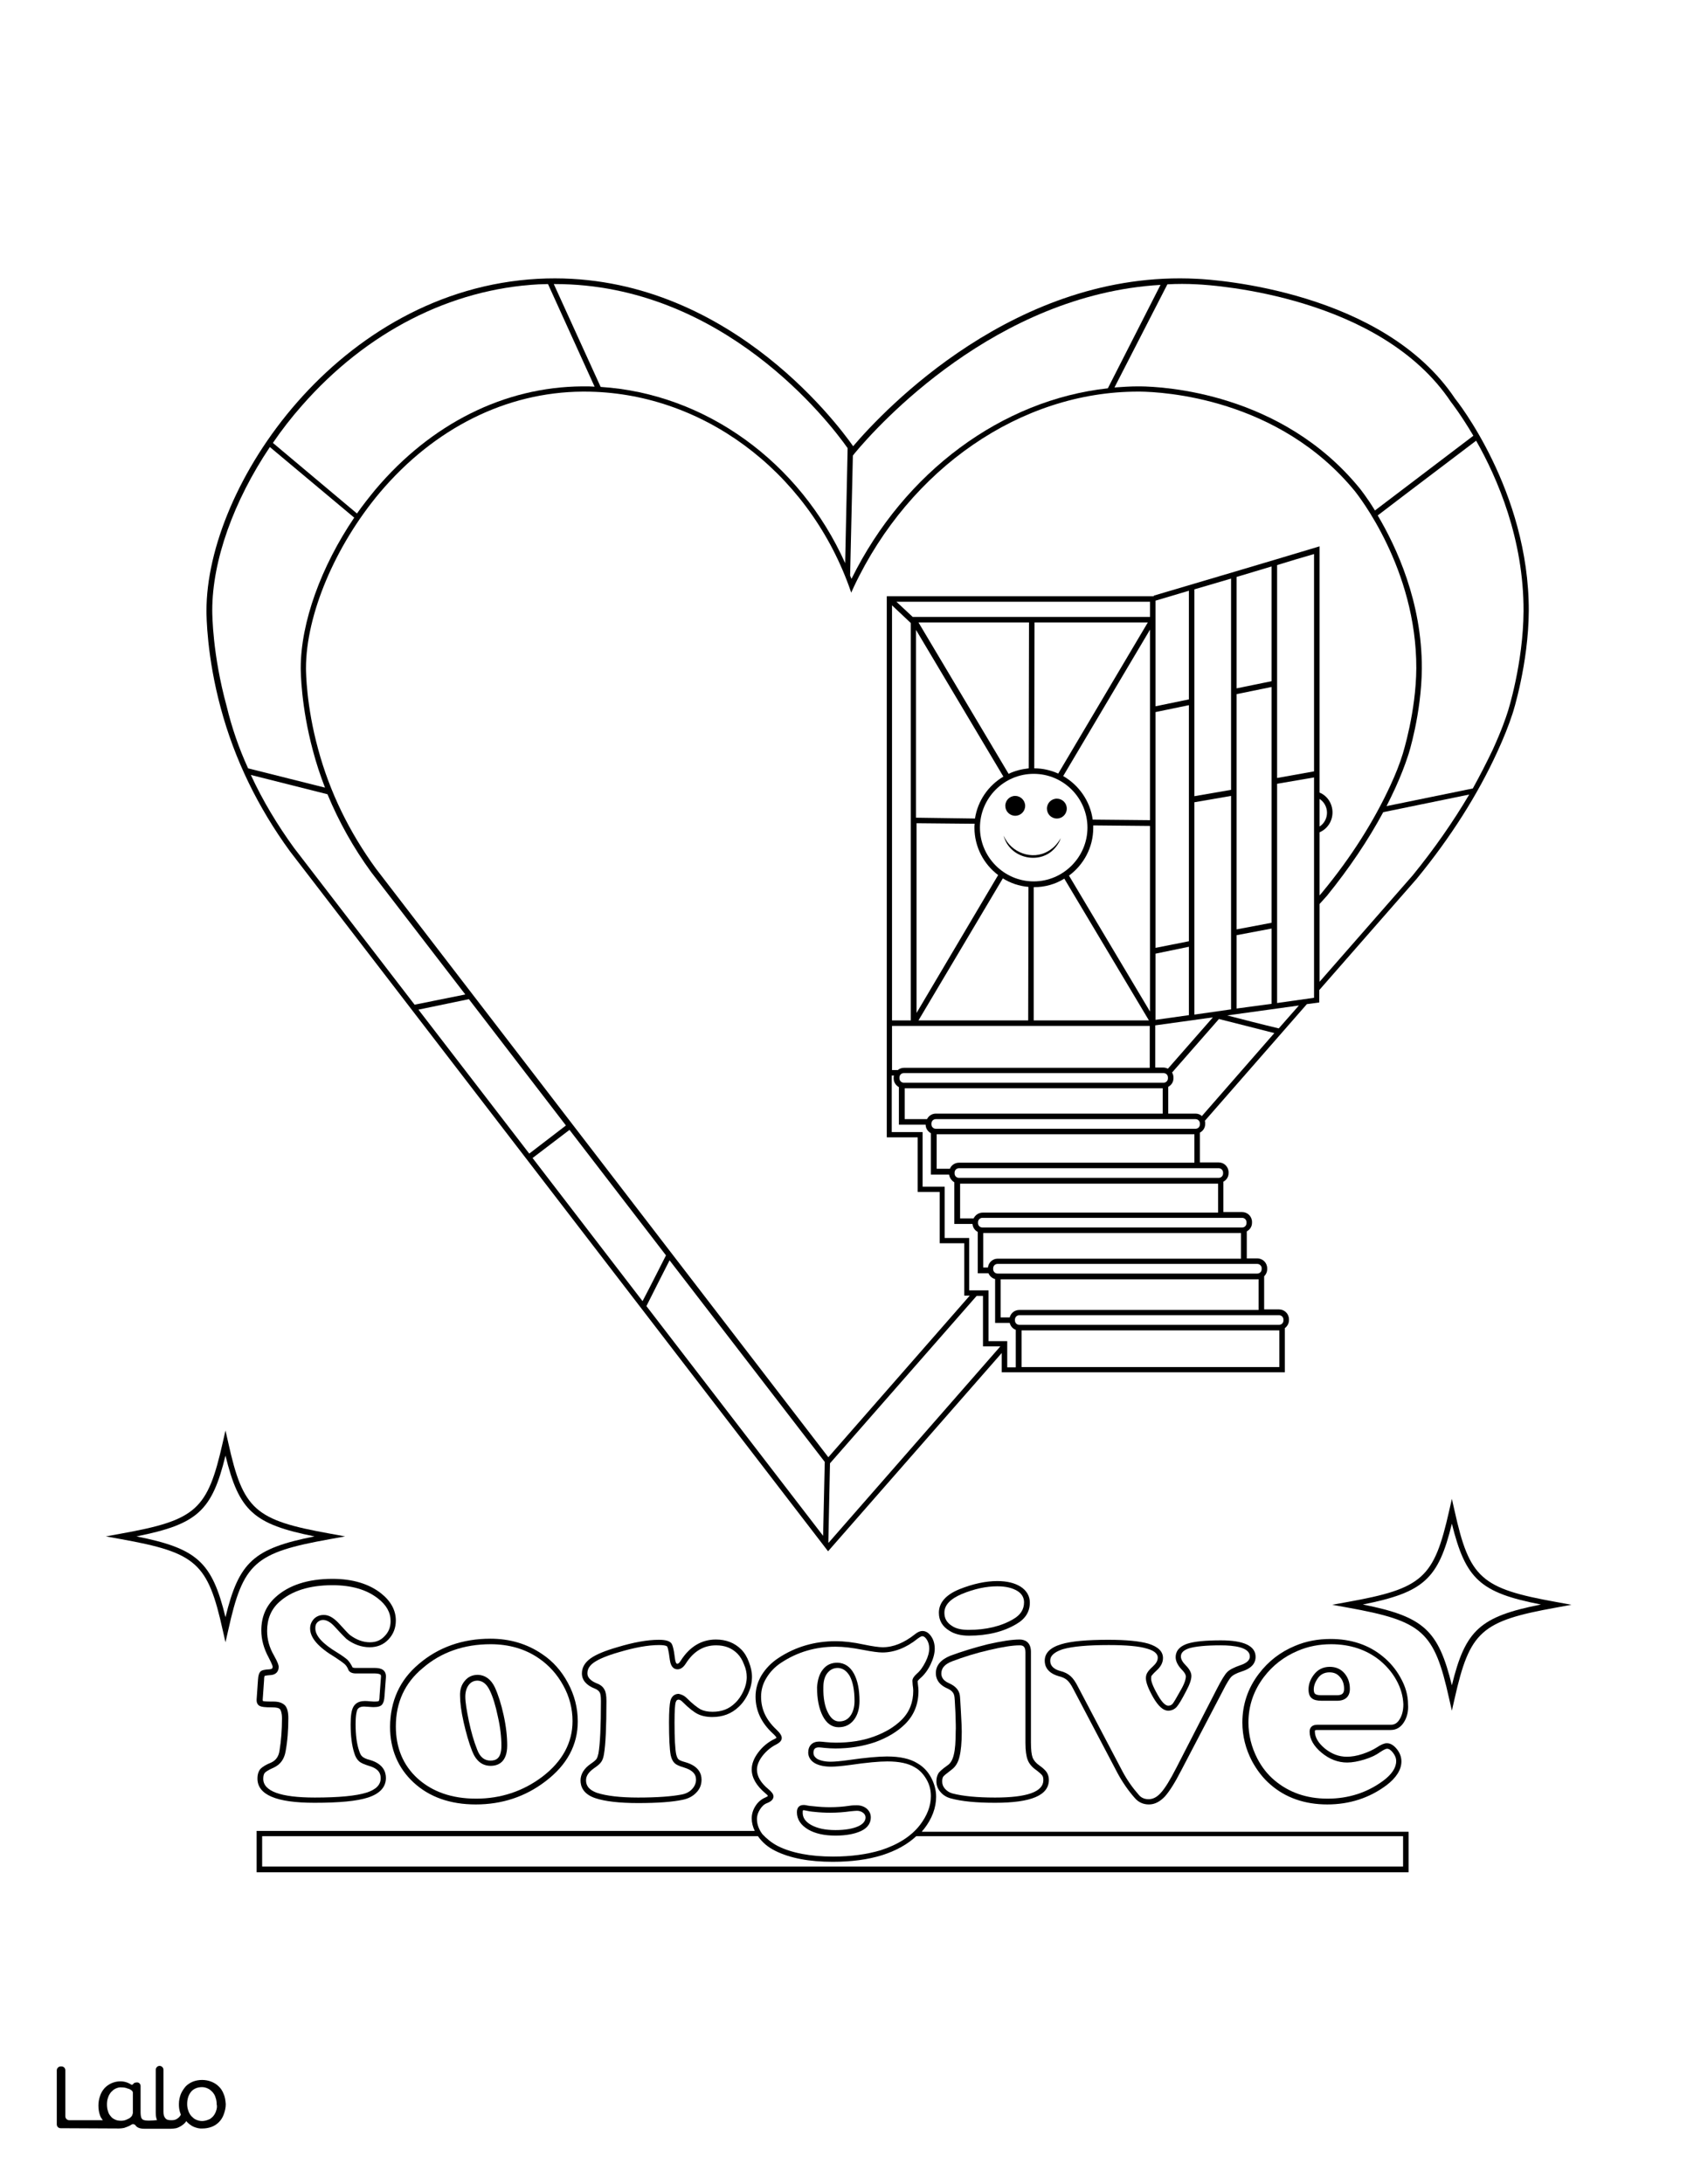 <?xml version="1.0" encoding="utf-8"?>
<!-- Generator: Adobe Illustrator 26.1.0, SVG Export Plug-In . SVG Version: 6.00 Build 0)  -->
<svg version="1.1" id="Layer_1" data-layer="Layer_1" xmlns="http://www.w3.org/2000/svg" xmlns:xlink="http://www.w3.org/1999/xlink" x="0px" y="0px"
	 viewBox="0 0 612 792" style="enable-background:new 0 0 612 792;" xml:space="preserve">
<rect x="0" y="0" width="612" height="792" fill="#808080" stroke="none"/>
<style type="text/css">
	.st0{fill:#FFFFFF;}
	.st1{fill:#010101;}
</style>
<g id="Black">
	<rect x="10.3" y="14.1" width="586.4" height="742.5"/>
</g>
<g id="Color">
	<path class="st0" d="M129.5,186.2c2.1-3,4.4-5.9,6.7-8.7c20.2-23.9,46.8-37.2,75-37.4c0.2,0,0.5,0,0.7,0c1.3,0,2.5,0,3.8,0.1
		c-5.6-12.4-11.3-24.8-16.9-37.2c-1.1,0-2.3,0.1-3.4,0.1c-32,1.7-62.5,17.3-85.9,44c-3.8,4.3-7.3,8.8-10.5,13.5L129.5,186.2z"/>
	<path class="st0" d="M217.9,140.3c37.9,2.4,72.2,27.1,88.7,63.9l0.9-41.7c-6.9-9.8-45.3-59.5-106.2-59.5c-0.1,0-0.2,0-0.4,0
		C206.6,115.4,212.2,127.9,217.9,140.3z"/>
	<path class="st0" d="M404.3,140.5c2.8-0.2,5.6-0.4,8.5-0.4c0.3,0,0.6,0,0.9,0c8.3,0.1,51.1,2.2,79.5,36.9c0.3,0.4,2.6,3.2,5.6,8.1
		c12.1-9.2,24-18.2,35.7-27.1c-4.5-7.6-8-12.1-8.1-12.2c-25.5-38.3-85.5-42.4-92.2-42.7c-3.6-0.2-7.2-0.2-10.7,0L404.3,140.5z"/>
	<path class="st0" d="M308.4,208.7c0.2,0.4,0.3,0.8,0.5,1.2c19.2-38.9,54.7-64.9,93-69.1l19.1-37.5c-59.8,3.5-102.5,50.9-110.9,61
		l-0.7,0.9L308.4,208.7z"/>
	<path class="st0" d="M90,278.6l27.9,7c-1.7-4.4-3.2-8.9-4.4-13.5c-4.3-16-4.4-28.5-4.4-29.9c0-16.5,7.4-36.8,19.4-54.5l-30.6-25.6
		c-13.1,19.5-20.9,41.1-20.9,59.2c0,1.6,0.1,16.1,5.2,34.7C84.1,263.9,86.7,271.4,90,278.6z"/>
	<path class="st0" d="M241.6,455.2l-35-45.5l-13.4,10.2l39.9,51.9C236,466.3,238.8,460.7,241.6,455.2z"/>
	<path class="st0" d="M170.1,624.1c0.8,3.8,1.8,7.3,3,10.3c1,2.7,2.6,4,4.8,4c1.9,0,4-0.6,4-5.4c0-3.1-0.4-6.7-1.3-10.6
		c-0.8-3.9-1.8-7.2-3-9.6c-1.1-2.2-2.5-3.3-4.3-3.4c-1.4,0-2.4,0.5-3.2,1.5c-0.8,1-1.3,2.5-1.3,4.3
		C168.8,617.2,169.3,620.2,170.1,624.1z"/>
	<path class="st0" d="M442.2,369.5l-17,19.4c0.3,0.5,0.5,1.1,0.5,1.8v0.3c0,1.4-0.8,2.5-1.9,3.1v9.7h9.9c0.9,0,1.7,0.3,2.3,0.9
		l26.3-30.1C455.7,372.9,448.9,371.2,442.2,369.5z"/>
	<path class="st0" d="M499.8,186.9c6.7,11.3,16.1,31.3,16,55.5c-0.1,16.3-4.9,31.5-5,31.6c-1.2,3.7-2.7,7.5-4.6,11.7
		c-1,2.2-2.1,4.4-3.2,6.6l31.3-6.4c2.6-4.7,5-9.4,7.2-14c3.3-7.2,4.9-12,5.4-13.6c0.1-0.2,5.7-17.8,5.8-36.7
		c0.1-26.1-9.5-48.3-17.2-61.8C523.8,168.7,511.8,177.7,499.8,186.9z"/>
	<path class="st0" d="M168.8,360.6l-34.1-44.3c-6.5-8.9-11.8-18.4-15.9-28.3L91,281c4.3,9.3,9.6,18.1,15.7,26.5l43.7,56.8
		L168.8,360.6z"/>
	<polygon class="st0" points="192,418.3 205.3,408.1 170.1,362.3 151.8,366.1 	"/>
	<path class="st0" d="M299.2,530.1L242.9,457c-2.8,5.5-5.6,11-8.4,16.6l64.1,83.3L299.2,530.1z"/>
	<path class="st0" d="M463.9,372.9l7.3-8.3l-26,3.6C451.4,369.8,457.6,371.4,463.9,372.9z"/>
	<polygon class="st0" points="356.6,488.2 356.6,469.9 354.3,469.9 301.1,530.6 300.5,559.3 300.6,559.4 362.9,488.2 	"/>
	<path class="st0" d="M501.8,294.5c-5.5,10.2-12.3,20.3-20.4,30.3l-2.7,3V356l33.8-38.6c7.9-9.7,14.7-19.5,20.5-29.3L501.8,294.5z"
		/>
	<path class="st0" d="M300.4,621.1c1.1,2.1,2.4,3.1,4,3.1c1.7,0,3-0.6,4-1.9c1-1.3,1.6-3.2,1.6-5.5c0-3.9-0.6-6.9-1.7-9
		c-1.1-1.9-2.5-2.9-4.3-3c-1.6,0-2.8,0.6-3.8,1.8c-1,1.2-1.5,3-1.5,5.1C298.6,615.7,299.2,618.8,300.4,621.1z"/>
	<path class="st0" d="M294.2,661.7c2.3,1.3,5.3,1.9,8.9,1.9c3.5,0,6.3-0.5,8.3-1.4c1.7-0.8,2.6-1.9,2.6-3.2c0-0.6-0.3-1.2-0.8-1.6
		c-0.6-0.5-1.4-0.8-2.3-0.8c-0.6,0-1.4,0.1-2.5,0.2c-2.1,0.3-4.6,0.5-7.2,0.5c-2,0-3.9-0.1-5.7-0.3c-1.3-0.1-2.5-0.3-3.3-0.5
		c-0.4-0.1-0.6-0.1-0.6-0.1c-0.3,0-0.4,0-0.4,0.6C291.1,659,292.1,660.5,294.2,661.7z"/>
	<path class="st0" d="M482.3,606.4c-1.8,0-3.2,0.7-4.2,2.1c-1,1.4-1.5,2.8-1.5,4.1c0,0.6,0.1,1.3,0.5,1.6c0.2,0.2,0.8,0.5,2.2,0.5
		h5.7c1.9,0,2.6-0.7,2.6-2.3c0-1.8-0.5-3.2-1.5-4.3C485.2,607,484,606.4,482.3,606.4z"/>
	<path class="st0" d="M0,0v792h612V0H0z M195.2,101.1c66.5-3.5,108.1,51.9,114.3,60.7c11-12.9,59-64.1,124.7-60.7
		c6.9,0.3,67.7,4.5,93.7,43.5c0.2,0.2,26.8,33.3,26.7,76.9c-0.1,19.2-5.8,37.1-5.9,37.3c-1.4,4.3-3.2,8.8-5.5,13.8
		c-7.1,15.5-16.9,31-29.3,46.1l-35.3,40.3v4.5l-4.5,0.6l-37,42.3c0.1,0.3,0.1,0.6,0.1,0.9v0.3c0,1.4-0.8,2.5-1.9,3.1v10.8h6.8
		c2,0,3.6,1.6,3.6,3.6v0.3c0,1.4-0.8,2.5-1.9,3.1v11h6.8c2,0,3.6,1.6,3.6,3.6v0.3c0,1.4-0.8,2.5-1.9,3.1v9.8h3.8
		c2,0,3.6,1.6,3.6,3.6v0.3c0,1-0.4,1.9-1.1,2.6v12h5.4c2,0,3.6,1.6,3.6,3.6v0.3c0,1.2-0.6,2.2-1.5,2.9v16H461h-92.5h-5.1v-7
		l-63,71.9L105.2,308.7c-11.6-15.9-20.1-33.3-25.1-51.9c-5.1-18.8-5.2-33.6-5.2-35.2C74.8,176.1,122.9,105,195.2,101.1z
		 M346.6,620.9c-0.2-4.2-0.3-5.5-0.4-5.9c-0.2-1.2-1-2.1-2.6-2.8c-3.4-1.5-4.1-3.8-4.1-5.5c0-2.8,1.8-4.9,5.2-6.3
		c4.3-1.6,8.9-3,13.7-4.2c4.9-1.1,8.7-1.7,11.5-1.7c1.5,0,4.1,0.6,4.1,4.5v32.9c0,2.5,0.2,4.3,0.6,5.4c0.4,1,1.2,2,2.5,2.9
		c1.3,0.9,2.1,1.7,2.6,2.4c0.5,0.8,0.8,1.7,0.8,2.8c0,5.6-6.4,8.3-19.5,8.3c-6.7,0-12.1-0.5-16.1-1.6c-1.5-0.4-2.8-1.2-3.7-2.3
		c-1-1.1-1.5-2.4-1.5-3.9c0-1.2,0.3-2.2,0.8-3c0.3-0.4,1-1.2,3.4-2.9c1-0.7,1.7-2,2.1-3.7c0.5-1.9,0.7-4.8,0.7-8.5
		C346.8,626.7,346.7,624.3,346.6,620.9z M340.6,584.8c0-3.7,2.6-6.6,7.6-8.6c4.8-1.9,9.4-2.9,13.6-2.9c3.5,0,6.3,0.7,8.4,2
		c2.2,1.4,3.4,3.4,3.4,5.8c0,3.3-1.6,5.9-4.9,7.8c-4.7,2.8-10.5,4.2-17.2,4.2c-2.9,0-5.3-0.6-7.1-1.8
		C341.9,589.8,340.6,587.6,340.6,584.8z M379,602.2c0-2.8,2-4.8,6-6c3.6-1.1,9.4-1.6,17.1-1.6c6.5,0,11.4,0.5,14.5,1.4
		c3.5,1.1,5.3,2.8,5.3,5.2c0,1.7-0.8,3.2-2.5,4.7c-1.1,1-1.4,1.5-1.6,1.7c-0.2,0.2-0.2,0.6-0.2,1.1c0,0.8,0.4,2.4,2.4,5.9
		c1.9,3.4,3.2,3.9,3.8,3.9c0.7,0,1.1-0.2,1.6-0.7c0.4-0.5,1.2-1.8,3.2-5.4c1.4-2.5,1.6-3.9,1.6-4.5c0-0.4-0.2-1.2-1.5-2.5
		c-1.5-1.6-2.2-3.1-2.2-4.5c0-1.6,0.7-3.7,4.3-4.9c2.5-0.8,6.5-1.2,12.1-1.2c8.3,0,12.6,2,12.6,6c0,1.7-0.8,3.9-4.8,5.2
		c-2.5,0.8-3.5,1.5-4,2c-0.5,0.5-1.5,1.9-3.4,5.7l0,0L428.5,642c-2.3,4.5-4.3,7.6-5.9,9.4c-1.8,1.9-3.7,2.9-5.8,2.9
		c-2.1,0-3.8-0.8-5.1-2.3c-2.3-2.6-4.4-5.6-6.2-8.9l-16.1-30.6c-0.8-1.6-1.6-2.7-2.3-3.3c-0.7-0.6-1.7-1.1-3-1.4
		C379.9,606.6,379,604.1,379,602.2z M245.3,636.1c0.3,1.2,0.6,1.6,0.8,1.8c0.2,0.2,0.7,0.6,2.6,1.1c4.8,1.4,5.8,4.2,5.8,6.3
		c0,1.8-0.6,3.4-1.9,4.7c-1.2,1.3-2.9,2.2-4.9,2.6c-3.7,0.8-9.1,1.2-16.2,1.2c-6.8,0-12-0.6-15.6-1.8c-4.4-1.5-5.3-4.3-5.3-6.4
		c0-2.3,1.3-4.4,3.8-6.1c1.2-0.8,1.8-1.4,2-1.7c0.3-0.5,0.5-1.1,0.7-2c0.6-3.4,0.9-9.8,0.9-19c0-1.9-0.2-2.8-0.5-3.2
		c-0.3-0.5-0.9-1-1.7-1.3c-3.1-1.2-4.7-3.1-4.7-5.5c0-2.2,1.1-4,3.2-5.5c2-1.4,5.1-2.7,9.6-4c5.9-1.8,11-2.7,15.1-2.7h0
		c2.4,0,3.8,0.4,4.5,1.2c0.4,0.5,0.9,1.7,1.4,5.9c0.1,0.6,0.3,1.6,0.8,1.6c0.4,0,0.8-0.4,1.3-1.2c3.2-5,7.5-7.6,12.7-7.6
		c3.7,0,6.8,1.2,9.2,3.6c1.2,1.2,2.1,2.7,2.8,4.6c0.7,1.8,1.1,3.6,1.1,5.3c0,1.9-0.4,3.9-1.3,5.9c-0.9,2-2.1,3.7-3.5,5
		c-2.6,2.5-5.8,3.7-9.6,3.7c-2.1,0-3.9-0.4-5.3-1.1c-1.4-0.7-3.2-2.1-5.4-4.3c-0.6-0.6-1.1-0.9-1.5-0.9c-0.4,0-0.8,0.1-1.1,1
		c-0.2,0.8-0.4,2.6-0.4,7.3C244.7,630.3,244.9,634.1,245.3,636.1z M122.3,599.2c1.8,1.1,3,2,3.7,2.6c0.7,0.7,1.3,1.6,1.9,2.8
		c0,0,0.3,0.2,0.9,0.2h7c1.4,0,2.4,0.2,3.1,0.7c0.6,0.4,1.2,1.2,1.1,2.7l-0.5,6.7c-0.1,1.7-0.4,2.6-0.9,3.2c-0.5,0.6-1.5,0.9-3,0.9
		c-0.3,0-0.9,0-1.9-0.1c-0.6,0-1.2-0.1-1.6-0.1c-1.8,0-2.2,0.8-2.4,1c-0.3,0.6-0.7,2-0.7,5.4c0,3.8,0.4,7.1,1.3,9.7
		c0.3,1,0.7,1.7,1.2,2.1c0.4,0.3,1.1,0.8,2.8,1.2c4.7,1.4,5.7,4.3,5.7,6.5c0,3.3-2.2,5.7-6.5,7.1c-4,1.3-10.4,1.9-19.4,1.9
		c-13.9,0-20.7-2.9-20.7-8.8c0-1.5,0.4-2.7,1.1-3.5c0.7-0.7,1.9-1.5,3.9-2.3c1.7-0.8,2.7-2.2,3-4.3c0.6-3.6,0.9-7.6,0.9-11.7
		c0-2-0.4-2.9-0.7-3.3c-0.4-0.5-1.4-0.7-2.8-0.7c0,0,0,0,0,0c-2.9,0-3.8-0.2-4.3-0.4c-0.6-0.2-1.5-0.8-1.4-2.5l0.5-7.2
		c0.1-1.5,0.4-2.4,0.9-2.9c0.5-0.5,1.5-0.7,3.3-0.8c1-0.1,1.1-0.4,1.1-1c0-0.1-0.1-0.7-1.4-3.2c-1.8-3.3-2.7-6.6-2.7-9.9
		c0-4.9,1.7-8.9,5.1-12c4.8-4.4,11.8-6.7,20.7-6.7c7.3,0,13.3,1.8,17.7,5.3c3.5,2.8,5.3,6.1,5.3,9.8c0,2.7-0.9,5-2.7,6.9
		c-1.8,1.9-4.1,2.8-6.8,2.8c-2.9,0-5.8-1-8.4-3c-0.4-0.4-1.3-1.2-4.4-4.6c-1.4-1.5-2.8-2.3-4.1-2.3c-0.8,0-1.4,0.3-2,0.8
		c-0.6,0.6-0.8,1.2-0.8,2.1C114.3,593.1,117,596,122.3,599.2z M151.9,603.4c7.1-6.1,15.9-9.2,26-9.2c7.1,0,13.4,1.9,18.8,5.6
		c3.9,2.6,7,6.1,9.3,10.4c2.4,4.4,3.6,9.1,3.6,14c0,8.5-3.9,15.8-11.7,21.7c-7.3,5.6-15.8,8.4-25.3,8.4c-9.3,0-16.9-2.7-22.6-8
		c-5.6-5.2-8.5-12-8.5-20.2C141.6,616.8,145,609.2,151.9,603.4z M82.8,591.1l-1,4.4l-1-4.4c-5.4-24.4-9.6-28.1-36.9-33l-5.5-1l5.5-1
		c27.3-4.9,31.4-8.6,36.9-33l1-4.4l1,4.4c5.4,24.4,9.6,28.1,36.9,33l5.5,1l-5.5,1C92.3,563,88.2,566.7,82.8,591.1z M511,678.9H93.1
		v-15h180.7c-0.7-1.5-1.1-3-1.1-4.5c0-1.7,0.5-3.2,1.4-4.6c0.9-1.4,2.1-2.4,3.5-3c0.7-0.3,0.9-0.5,1-0.6c-0.1-0.2-0.4-0.5-1-1
		c-3.2-2.7-4.9-5.6-4.9-8.6c0-2,0.8-4.1,2.4-6.2c1.5-2,3.5-3.7,5.8-4.8c0.5-0.2,0.7-0.4,0.8-0.5c-0.1-0.2-0.3-0.6-1.4-1.6
		c-4.1-3.8-6.2-8.2-6.2-13.3c0-2.7,0.7-5.3,2.2-7.8c1.5-2.4,3.5-4.5,6.1-6.2c6.2-4.1,13.2-6.1,20.8-6.1c3,0,6.4,0.4,10.1,1.2
		c3.3,0.7,5.7,1,6.9,1c3.9,0,7.8-1.6,11.7-4.7c1.1-0.9,2-1.2,2.7-1.2c1.3,0,2.4,0.7,3.3,2.1c0.8,1.2,1.2,2.7,1.2,4.3
		c0,1.7-0.5,3.6-1.5,5.7c-1,2.1-2.3,3.8-3.7,5c-0.9,0.8-1,1.1-1,1.1c0,0.1,0,0.5,0.1,1.2c0.1,0.8,0.2,1.6,0.2,2.3
		c0,4.8-1.6,8.8-4.8,12c-2.8,2.8-6.5,5-10.9,6.6c-4.4,1.5-9.2,2.3-14.5,2.3c-1.3,0-2.6-0.1-3.8-0.2c-0.9-0.1-1.7-0.2-2.1-0.2
		c-1.4,0-2,0.6-2,2c0,0.6,0.2,1.4,1.4,2.2c1.1,0.6,2.8,1,4.8,1c1.5,0,3.7-0.2,6.6-0.6c6.2-0.9,10.9-1.3,13.9-1.3
		c4.6,0,8.3,0.8,10.9,2.4c2.1,1.2,3.8,2.9,5,5.1c1.2,2.2,1.9,4.6,1.9,7.1c0,4-1.5,8-4.4,11.7c-0.3,0.3-0.6,0.7-0.8,1H511V678.9z
		 M509.3,624.5c-1.2,1.9-2.8,2.8-4.8,2.8h-26.7c-0.8,0-0.8,0.2-0.8,0.5c0,2.1,1.2,4.2,3.6,6.2c2.5,2,5.1,3,8,3c1.7,0,3.6-0.3,5.7-1
		c2.1-0.7,3.8-1.5,5.2-2.4c1.5-1,2.7-1.5,3.6-1.5c1.3,0,2.5,0.7,3.7,2.2c1.1,1.4,1.6,2.9,1.6,4.4c0,3-1.9,6-5.5,8.7
		c-6.2,4.6-13.4,6.9-21.4,6.9c-8.1,0-15.1-2.4-20.6-7.2c-2.7-2.3-4.9-5.2-6.7-8.5c-2.3-4.4-3.5-9.1-3.5-14c0-6.5,2-12.5,6-17.7
		c3.4-4.5,7.8-7.9,13.1-10.1c4-1.7,8.3-2.5,12.9-2.5c7.4,0,13.8,2.1,18.9,6.3c2.6,2.1,4.8,4.7,6.4,7.6c1.9,3.3,2.8,6.6,2.8,9.8
		C511,620.5,510.4,622.8,509.3,624.5z M564.6,582.9c-27.3,4.9-31.4,8.6-36.9,33l-1,4.4l-1-4.4c-5.4-24.4-9.6-28.1-36.9-33l-5.5-1
		l5.5-1c27.3-4.9,31.4-8.6,36.9-33l1-4.4l1,4.4c5.4,24.4,9.6,28.1,36.9,33l5.5,1L564.6,582.9z"/>
	<path class="st0" d="M320,672.7c-5.1,1.6-11.2,2.4-17.9,2.4c-8.5,0-15.5-1.3-20.9-4c-2.6-1.3-4.6-3-6.1-5.1c0-0.1-0.1-0.1-0.1-0.2
		H95.1v11H509v-11H332.4C329.2,668.8,325,671.1,320,672.7z"/>
	<path class="st0" d="M478.7,289.7v10c1.6-1,2.7-2.9,2.7-5C481.4,292.6,480.3,290.7,478.7,289.7z"/>
	<path class="st0" d="M504.4,284.8c1.9-4.1,3.4-7.9,4.5-11.5c0-0.1,4.8-15.1,4.9-31c0.1-36.2-21.3-62.9-22.2-64.1
		c-27.8-34-69.9-36.1-78-36.2c-0.3,0-0.6,0-0.8,0c-42.3,0-82.7,27.7-103,70.7l-1,2.2l-0.8-2.3c-15.4-42.3-53.9-70.6-96-70.6
		c-0.2,0-0.5,0-0.7,0c-27.6,0.2-53.7,13.2-73.5,36.6C121.5,198,111,223,111,242.3c0,1.3,0.1,13.6,4.4,29.3
		c4.2,15.6,11.3,30.1,21,43.4l164.1,213.4l51.3-58.6h-2v-19h-8.9v-18.6h-8v-19.8h-11.2v-22.5v-2.1V372v-2V216.2h96.9l-0.1-0.2
		c19.6-5.8,39.3-11.6,58.9-17.5l1.3-0.4v89.3c2.8,1.1,4.7,4,4.7,7.2c0,3.2-1.9,6-4.7,7.2v22.9l1.1-1.3
		C490.2,310.8,498.4,297.8,504.4,284.8z"/>
	<path class="st0" d="M440,368.9l-20.9,2.9v0.1v15.2h3c0.6,0,1.1,0.2,1.6,0.4L440,368.9z"/>
	<path class="st0" d="M368.5,482.2c-1.1-0.4-1.9-1.3-2.2-2.5H361v-15.9c-1.1-0.3-2-1.1-2.4-2.1h-3.9v-15c-1.1-0.6-1.8-1.6-1.9-2.9
		h-6.6v-15.1c-1-0.6-1.7-1.6-1.9-2.8h-6.6v-15c-1.1-0.6-1.9-1.7-1.9-3.1h-9.7v-13.6c-1.1-0.6-1.9-1.8-1.9-3.1v-0.3
		c0-0.3,0-0.5,0.1-0.8h-0.8v20.5h11.2v19.8h8v18.6h8.9v19h7v18.4h6.8v9.5h3.1V482.2z"/>
	<polygon class="st0" points="476.7,361.8 476.7,302.5 476.7,286.9 476.7,281.9 463.3,284.2 463.3,363.7 	"/>
	<path class="st0" d="M461.3,205.4c-4.2,1.3-8.5,2.5-12.7,3.8v40.4l12.7-2.6l0,0V205.4z"/>
	<polygon class="st0" points="461.3,249.1 448.6,251.7 448.6,251.6 448.6,337 461.3,334.6 	"/>
	<path class="st0" d="M446.6,209.8c-4.4,1.3-8.9,2.6-13.3,3.9v75l13.3-2.3V209.8z"/>
	<polygon class="st0" points="431.3,255.7 419.2,258.2 419.2,343.7 431.3,341.3 	"/>
	<path class="st0" d="M476.7,200.9c-4.5,1.3-8.9,2.6-13.4,4v77.2l13.4-2.4V200.9z"/>
	<path class="st0" d="M419.2,256.1l12.1-2.5v-39.4c-4,1.2-8.1,2.4-12.1,3.6v5.8V256.1z"/>
	<polygon class="st0" points="431.3,343.3 419.2,345.8 419.2,369.8 431.3,368.1 	"/>
	<polygon class="st0" points="446.6,288.6 433.3,290.9 433.3,367.9 446.6,366 	"/>
	<polygon class="st0" points="461.3,336.7 448.6,339.1 448.6,365.7 461.3,364 	"/>
	<polygon class="st0" points="330.4,225.9 323.6,219.5 323.6,370 330.4,370 	"/>
	<polygon class="st0" points="325.2,218.2 331.1,223.7 417.2,223.7 417.2,218.2 	"/>
	<path class="st0" d="M386.1,318.6c-3.2,2-7,3.1-11.1,3.1L375,370h41.8L386.1,318.6z"/>
	<path class="st0" d="M383.9,280.5l32.5-54.8h-41.1l-0.1,52.9C378.3,278.6,381.2,279.3,383.9,280.5z"/>
	<path class="st0" d="M362.1,317.3c-5.2-3.9-8.6-10.2-8.6-17.2c0-0.5,0-0.9,0.1-1.4l-21.1-0.2v68.8L362.1,317.3z"/>
	<path class="st0" d="M333.2,225.7l32.7,54.9c2.2-1.1,4.7-1.7,7.3-2l0.1-52.9H333.2z"/>
	<path class="st0" d="M332.4,296.5l21.3,0.3c1-6.5,4.9-12,10.3-15.2l-31.7-53.2V296.5z"/>
	<path class="st0" d="M385.7,281.4c5.7,3.3,9.8,9.1,10.7,15.8l20.8,0.2v-69.1L385.7,281.4z"/>
	<path class="st0" d="M417.2,299.5l-20.6-0.2c0,0.3,0,0.6,0,0.9c0,7.1-3.5,13.4-8.8,17.3l29.4,49.3V299.5z"/>
	<path class="st0" d="M373,370l0.1-48.4c-3.4-0.3-6.6-1.4-9.3-3.1L333.2,370H373z"/>
	<path class="st0" d="M327.9,387.2h89.2V372h-86.7h-6.8v16h2.1C326.3,387.5,327.1,387.2,327.9,387.2z"/>
	<path class="st0" d="M328.2,394.6v11.2h8.1c0.6-1.2,1.8-2,3.2-2h82.3v-9.2H328.2z"/>
	<path class="st0" d="M339.8,411.3v12.5h4.8c0.5-1.3,1.8-2.2,3.3-2.2h85.4v-10.3H339.8z"/>
	<path class="st0" d="M348.3,429.1v12.7h4.9c0.6-1.2,1.8-2.1,3.3-2.1h85.4v-10.5H348.3z"/>
	<path class="st0" d="M356.7,447.1v12.5h1.7c0.2-1.8,1.7-3.2,3.5-3.2h88.3v-9.3H356.7z"/>
	<path class="st0" d="M456.1,463.9H363v13.8h3.3c0.4-1.6,1.8-2.7,3.5-2.7h86.8v-11.1C456.4,463.8,456.3,463.9,456.1,463.9z"/>
	<path class="st0" d="M464.1,495.7v-13.3c0,0-0.1,0-0.1,0h-93.4v13.3H459H464.1z"/>
	<path class="st0" d="M375,280.6c-10.8,0-19.5,8.8-19.5,19.5s8.8,19.5,19.5,19.5s19.5-8.8,19.5-19.5S385.8,280.6,375,280.6z
		 M371.9,292.2c0,2-1.6,3.6-3.6,3.6c-2,0-3.6-1.6-3.6-3.6c0-2,1.6-3.6,3.6-3.6C370.2,288.6,371.9,290.2,371.9,292.2z M387,293.2
		c0,2-1.6,3.6-3.6,3.6c-2,0-3.6-1.6-3.6-3.6c0-2,1.6-3.6,3.6-3.6C385.4,289.6,387,291.2,387,293.2z M364.1,303
		c2.6,6.2,10.4,9.1,16.2,5.6c1.9-1.1,3.4-2.7,4.5-4.7c-0.3,1.1-0.9,2.1-1.6,3C377.9,314,366.2,311.5,364.1,303z"/>
	<path class="st0" d="M422.1,389.1h-94.2c-0.9,0-1.6,0.7-1.6,1.6v0.3c0,0.9,0.7,1.6,1.6,1.6h94.2c0.9,0,1.6-0.7,1.6-1.6v-0.3
		C423.7,389.8,423,389.1,422.1,389.1z"/>
	<path class="st0" d="M339.5,405.8c-0.9,0-1.6,0.7-1.6,1.6v0.3c0,0.9,0.7,1.6,1.6,1.6h94.2c0.9,0,1.6-0.7,1.6-1.6v-0.3
		c0-0.9-0.7-1.6-1.6-1.6H339.5z"/>
	<path class="st0" d="M347.9,423.6c-0.9,0-1.6,0.7-1.6,1.6v0.3c0,0.9,0.7,1.6,1.6,1.6h94.2c0.9,0,1.6-0.7,1.6-1.6v-0.3
		c0-0.9-0.7-1.6-1.6-1.6H347.9z"/>
	<path class="st0" d="M356.4,441.6c-0.9,0-1.6,0.7-1.6,1.6v0.3c0,0.9,0.7,1.6,1.6,1.6h94.2c0.9,0,1.6-0.7,1.6-1.6v-0.3
		c0-0.9-0.7-1.6-1.6-1.6H356.4z"/>
	<path class="st0" d="M456.1,458.3h-94.2c-0.9,0-1.6,0.7-1.6,1.6v0.3c0,0.9,0.7,1.6,1.6,1.6h94.2c0.9,0,1.6-0.7,1.6-1.6V460
		C457.8,459.1,457,458.3,456.1,458.3z"/>
	<path class="st0" d="M464,476.9h-94.2c-0.9,0-1.6,0.7-1.6,1.6v0.3c0,0.9,0.7,1.6,1.6,1.6H464c0.9,0,1.6-0.7,1.6-1.6v-0.3
		C465.6,477.6,464.9,476.9,464,476.9z"/>
	<path class="st0" d="M122.8,588.5c2.8,3.1,3.8,4.1,4.2,4.4c2.3,1.7,4.7,2.6,7.2,2.6c2.2,0,3.9-0.7,5.3-2.2c1.5-1.5,2.2-3.3,2.2-5.5
		c0-3.1-1.5-5.8-4.6-8.2c-4.1-3.2-9.6-4.8-16.5-4.8c-8.4,0-14.9,2.1-19.3,6.1c-3,2.7-4.4,6.2-4.4,10.5c0,3,0.8,6,2.5,8.9
		c1.5,2.7,1.7,3.6,1.7,4.1c0,1.8-1.1,2.9-3,3c-1.6,0.1-2,0.3-2.1,0.3c0,0-0.2,0.3-0.2,1.5l-0.5,7.1c0,0.4,0.1,0.5,0.1,0.5
		c0.2,0.1,1,0.2,3.6,0.2c0.1,0,0.2,0,0.3,0c1.9,0,3.2,0.5,4.1,1.4c0.8,0.9,1.2,2.4,1.2,4.6c0,4.3-0.3,8.3-1,12.1
		c-0.5,2.8-1.9,4.7-4.2,5.8c-2.3,1-3,1.6-3.3,1.9c-0.4,0.4-0.6,1.2-0.6,2.2c0,4.5,6.3,6.8,18.7,6.8c8.7,0,15-0.6,18.8-1.8
		c3.4-1.1,5.1-2.8,5.1-5.2c0-1.4-0.4-3.4-4.3-4.5c-1.6-0.5-2.8-1-3.5-1.6c-0.8-0.7-1.4-1.7-1.8-3.1c-0.9-2.8-1.3-6.3-1.3-10.3
		c0-3.1,0.3-5.2,1-6.4c0.5-0.9,1.6-2.1,4.1-2.1c0.5,0,1.1,0,1.8,0.1c1.3,0.1,1.7,0.1,1.8,0.1c1.3,0,1.5-0.2,1.5-0.2
		c0,0,0.3-0.3,0.3-1.9l0.5-6.8c0.1-0.7-0.2-0.8-0.2-0.9c-0.2-0.1-0.7-0.4-1.9-0.4h-7c-1.3,0-2.2-0.4-2.7-1.2l0-0.1
		c-0.4-1-0.9-1.7-1.5-2.2c-0.6-0.5-1.7-1.3-3.4-2.4c-6-3.6-9-7-9-10.4c0-1.4,0.5-2.5,1.4-3.5c0.9-0.9,2.1-1.4,3.4-1.4
		C119.1,585.5,120.9,586.5,122.8,588.5z"/>
	<path class="st0" d="M143.6,626c0,7.7,2.6,14,7.8,18.8c5.4,4.9,12.5,7.4,21.3,7.4c9,0,17.1-2.7,24.1-8c7.2-5.5,10.9-12.3,10.9-20.1
		c0-4.5-1.1-8.9-3.4-13c-2.2-4-5.1-7.2-8.7-9.7c-5-3.5-11-5.2-17.6-5.2c-9.7,0-18,2.9-24.7,8.7C146.8,610.3,143.6,617.4,143.6,626z
		 M168.6,609.5c1.2-1.5,2.8-2.2,4.8-2.2l0,0c2.6,0.1,4.7,1.6,6.1,4.5c1.2,2.6,2.3,6,3.2,10.1c0.9,4.1,1.3,7.8,1.3,11
		c0,6.1-3.3,7.4-6,7.4c-3.1,0-5.3-1.8-6.7-5.3c-1.2-3-2.2-6.6-3.1-10.5c-0.9-4-1.3-7.2-1.3-9.5C166.8,612.7,167.4,610.9,168.6,609.5
		z"/>
	<path class="st0" d="M249.2,615.8c2,2,3.7,3.3,4.9,4c1.2,0.6,2.6,0.9,4.4,0.9c3.3,0,6-1,8.2-3.2c1.2-1.1,2.2-2.6,3-4.3
		c0.8-1.7,1.2-3.4,1.2-5.1c0-1.5-0.3-3-1-4.6c-0.6-1.6-1.4-2.9-2.4-3.9c-2-2-4.5-3-7.7-3c-4.6,0-8.2,2.2-11,6.6
		c-0.9,1.4-1.9,2.1-3,2.1c-0.9,0-2.4-0.4-2.8-3.4c-0.5-4.1-0.9-4.8-1-4.9c0,0-0.4-0.5-2.9-0.5c-4,0-8.9,0.9-14.6,2.6
		c-4.2,1.2-7.3,2.5-9,3.7c-1.6,1.1-2.4,2.4-2.4,3.9c0,0.6,0,2.3,3.4,3.7c1.4,0.5,2.3,1.3,2.8,2.3c0.5,0.9,0.7,2.2,0.7,4.1
		c0,9.3-0.3,15.8-0.9,19.3c-0.2,1.2-0.5,2.1-1,2.8c-0.5,0.7-1.3,1.4-2.5,2.2c-2,1.4-3,2.8-3,4.4c0,1.4,0.4,3.3,4,4.6
		c3.4,1.1,8.4,1.7,14.9,1.7c6.9,0,12.2-0.4,15.8-1.1c1.6-0.3,2.9-1,3.8-2c0.9-1,1.4-2.1,1.4-3.4c0-2.1-1.4-3.5-4.4-4.4
		c-1.7-0.5-2.8-1-3.4-1.6c-0.6-0.6-1.1-1.5-1.4-2.9c-0.4-2.2-0.6-6.1-0.6-11.9c0-3.9,0.2-6.5,0.5-7.8c0.6-2.2,2.2-2.5,3-2.5
		C247.2,614.4,248.2,614.8,249.2,615.8z"/>
	<path class="st0" d="M282.2,669.4c5,2.5,11.8,3.8,20,3.8c6.5,0,12.3-0.8,17.3-2.3c6.2-2,11-5,14.2-9.1c2.6-3.4,4-6.9,4-10.5
		c0-2.2-0.5-4.2-1.6-6.1c-1.1-1.9-2.5-3.4-4.3-4.4c-2.3-1.4-5.6-2.1-9.9-2.1c-2.9,0-7.5,0.4-13.6,1.3c-3,0.4-5.3,0.6-6.8,0.6
		c-2.4,0-4.3-0.4-5.8-1.2c-2-1.1-2.5-2.8-2.5-3.9c0-2.5,1.5-4,4-4c0.6,0,1.4,0.1,2.4,0.2c1.2,0.1,2.4,0.2,3.6,0.2
		c5,0,9.7-0.7,13.8-2.2c4.1-1.5,7.5-3.5,10.1-6.1c2.9-2.9,4.2-6.4,4.2-10.6c0-0.6-0.1-1.3-0.2-2c-0.1-1.3-0.1-1.4-0.1-1.5
		c0-0.8,0.5-1.6,1.6-2.6c1.3-1.1,2.3-2.6,3.2-4.4c0.9-1.8,1.3-3.4,1.3-4.8c0-1.2-0.3-2.3-0.9-3.2c-0.8-1.2-1.4-1.2-1.7-1.2
		c0,0-0.4,0-1.5,0.8c-4.2,3.4-8.6,5.1-12.9,5.1c-1.4,0-3.7-0.3-7.3-1c-3.6-0.7-6.8-1.1-9.7-1.1c-7.2,0-13.8,1.9-19.7,5.8
		c-2.3,1.5-4.1,3.4-5.4,5.6c-1.3,2.1-1.9,4.4-1.9,6.7c0,4.6,1.8,8.4,5.5,11.9c1.4,1.3,2,2.3,2,3.1c0,1.3-1.4,2-1.9,2.3
		c-2,1-3.7,2.4-5.1,4.2c-1.3,1.7-2,3.4-2,5c0,2.4,1.4,4.8,4.2,7.1c1.2,1,1.8,1.8,1.8,2.6c0,1.5-1.8,2.2-2.3,2.4
		c-1.1,0.4-1.9,1.2-2.6,2.3c-0.7,1.1-1.1,2.2-1.1,3.5c0,1.9,0.7,3.8,2,5.5C278.1,666.7,279.9,668.2,282.2,669.4z M298.5,605.4
		c1.3-1.7,3.1-2.5,5.3-2.5l0,0c2.6,0.1,4.6,1.4,6,4c1.3,2.4,2,5.7,2,9.9c0,2.8-0.7,5.1-2,6.8c-1.4,1.8-3.2,2.7-5.6,2.7
		c-2.4,0-4.4-1.4-5.8-4.2c-1.3-2.6-2-6-2-10.3C296.6,609.2,297.2,607,298.5,605.4z M293.2,663.4c-2.7-1.6-4.1-3.7-4.1-6.3
		c0-1.7,0.9-2.6,2.4-2.6c0.3,0,0.6,0,1,0.1c0.8,0.2,1.9,0.3,3.1,0.4c1.8,0.2,3.6,0.3,5.5,0.3c2.5,0,4.9-0.2,6.9-0.5
		c1.2-0.2,2.1-0.2,2.8-0.2c1.4,0,2.6,0.4,3.6,1.2c1,0.9,1.5,1.9,1.5,3.2c0,1.5-0.6,3.6-3.7,5c-2.2,1-5.3,1.6-9.1,1.6
		C299.1,665.6,295.8,664.9,293.2,663.4z"/>
	<path class="st0" d="M341.5,606.8c0,1,0.3,2.5,2.9,3.6c2.2,1,3.5,2.4,3.8,4.3c0.1,0.6,0.2,2.6,0.4,6.1c0.2,3.4,0.3,5.8,0.3,7.1
		c0,4-0.3,7-0.8,9c-0.5,2.2-1.5,3.8-2.9,4.8c-2.1,1.6-2.8,2.2-3,2.5c-0.3,0.4-0.4,1-0.4,1.8c0,1,0.3,1.8,1,2.6
		c0.7,0.8,1.6,1.4,2.7,1.7c3.8,1,9,1.5,15.5,1.5c11.6,0,17.5-2.1,17.5-6.3c0-0.7-0.1-1.3-0.4-1.7c-0.2-0.3-0.8-0.9-2.1-1.9
		c-1.6-1.1-2.7-2.4-3.2-3.8c-0.5-1.3-0.8-3.3-0.8-6.1v-32.9c0-2.2-1-2.5-2.1-2.5c-2.6,0-6.3,0.6-11,1.7c-4.8,1.1-9.3,2.5-13.5,4.1
		C342.8,603.4,341.5,604.8,341.5,606.8z"/>
	<path class="st0" d="M342.6,584.8c0,2.1,0.9,3.6,2.8,4.8c1.5,1,3.5,1.4,6,1.4c6.3,0,11.8-1.3,16.2-3.9c2.6-1.5,3.9-3.5,3.9-6.1
		c0-1.7-0.8-3.1-2.4-4.1c-1.8-1.1-4.2-1.7-7.3-1.7c-4,0-8.3,0.9-12.9,2.8C344.7,579.8,342.6,582,342.6,584.8z"/>
	<path class="st0" d="M381,602.2c0,1.1,0.4,2.8,3.6,3.7c1.6,0.4,2.8,1,3.8,1.9c0.9,0.8,1.8,2.1,2.7,3.9l16.1,30.6
		c1.7,3.2,3.7,6,5.9,8.5c0.9,1.1,2.1,1.6,3.6,1.6c1.5,0,3-0.7,4.4-2.3c1.5-1.6,3.4-4.7,5.6-9l14.7-28.6c1.7-3.3,2.9-5.3,3.8-6.2
		c0.9-0.9,2.5-1.7,4.8-2.5c3.4-1.1,3.4-2.7,3.4-3.2c0-3.3-5.7-4-10.6-4c-5.3,0-9.2,0.4-11.5,1.1c-2.6,0.9-2.9,2.1-2.9,3
		c0,0.9,0.6,2,1.7,3.1c1.4,1.4,2.1,2.7,2.1,3.9c0,1.3-0.6,3.1-1.9,5.5c-1.6,3.1-2.7,4.9-3.4,5.7c-0.8,0.9-1.9,1.4-3.1,1.4
		c-1.8,0-3.6-1.6-5.5-4.9c-1.8-3.2-2.6-5.4-2.6-6.9c0-0.8,0.2-1.5,0.6-2.1c0.3-0.5,0.9-1.2,1.9-2.1c1.2-1.1,1.8-2.1,1.8-3.2
		c0-0.5,0-2.2-3.9-3.3c-2.9-0.9-7.6-1.3-13.9-1.3c-7.5,0-13.1,0.5-16.6,1.5C381,599.5,381,601.5,381,602.2z"/>
	<path class="st0" d="M506.5,609.1c-1.5-2.7-3.5-5-5.9-7c-4.8-3.9-10.8-5.9-17.7-5.9c-4.3,0-8.4,0.8-12.1,2.4
		c-5,2.1-9.1,5.3-12.3,9.5c-3.7,4.9-5.6,10.4-5.6,16.5c0,4.5,1.1,8.9,3.2,13c1.6,3.1,3.7,5.8,6.2,7.9c5.2,4.4,11.6,6.7,19.3,6.7
		c7.6,0,14.4-2.2,20.2-6.5c3.1-2.3,4.7-4.7,4.7-7.1c0-1.1-0.4-2.1-1.2-3.1c-0.7-0.9-1.4-1.4-2.1-1.4c-0.3,0-1,0.2-2.5,1.2
		c-1.5,1.1-3.4,2-5.7,2.7c-2.3,0.7-4.4,1.1-6.3,1.1c-3.3,0-6.4-1.2-9.2-3.5c-2.9-2.4-4.4-5-4.4-7.7c0-1.6,1-2.5,2.8-2.5h26.7
		c1.3,0,2.3-0.6,3.1-1.9c0.9-1.4,1.4-3.2,1.4-5.5C509,615.1,508.2,612.1,506.5,609.1z M485.1,616.7h-5.7c-1.6,0-2.8-0.3-3.5-0.9
		c-0.8-0.6-1.2-1.7-1.2-3.2c0-1.8,0.6-3.6,1.9-5.3c1.4-1.9,3.4-2.9,5.8-2.9c2.2,0,4,0.8,5.3,2.3c1.3,1.5,2,3.4,2,5.7
		C489.7,615.2,488,616.7,485.1,616.7z"/>
	<path class="st0" d="M81.8,527.8c-4.9,20.1-10.2,24.9-32.3,29.3c22.1,4.4,27.4,9.3,32.3,29.3c4.9-20.1,10.2-24.9,32.3-29.3
		C92,552.7,86.7,547.9,81.8,527.8z"/>
	<path class="st0" d="M526.7,552.5c-4.9,20.1-10.2,24.9-32.3,29.3c22.1,4.4,27.4,9.3,32.3,29.3c4.9-20.1,10.2-24.9,32.3-29.3
		C536.9,577.5,531.7,572.6,526.7,552.5z"/>
	<path class="st1" d="M81.1,759.2c-0.4-1-1-2-1.8-2.7c-0.8-0.8-1.7-1.3-2.7-1.7c-1-0.4-2.2-0.6-3.3-0.6c-1.1,0-2.3,0.2-3.3,0.6
		c-1,0.4-1.9,1-2.6,1.7c-0.7,0.8-1.3,1.7-1.8,2.8c-0.4,1.1-0.7,2.3-0.7,3.6c0,1.3,0.1,1.9,0.4,3c0.1,0.3,0.3,0.8,0.3,0.9
		c-0.3,0.7-1.2,1.6-2.3,1.9c-0.4,0.1-0.8,0.1-1.2,0.1c-0.9,0-1.6-0.1-2.1-0.7c-0.5-0.6-0.7-1.2-0.7-2.4v-15.2c0-0.8-0.7-1.4-1.4-1.4
		h0c-0.8,0-1.4,0.7-1.4,1.4V766c0,1,0.1,1.9,0.4,2.6c0,0.1,0,0.1,0.1,0.2c-0.1,0-0.3-0.1-0.4,0c-1.1,0.1-4.1,0.4-4.9-0.3
		c-0.1-0.1-0.1-0.1-0.2-0.2c-0.5-0.6-0.5-1.9-0.5-2.7v-9.2c0-0.6-0.4-1.2-1.1-1.3h0c-0.1,0-1.2-0.1-1.6,0.6c0,0,0,0,0,0
		c-0.1,0.2-0.5,0.3-0.7,0.2c0,0,0,0,0,0c-0.4-0.3-0.9-0.5-1.3-0.7c-0.8-0.3-1.6-0.5-2.6-0.5c-2.2,0-4.3,0.9-5.8,2.5
		c-0.7,0.8-1.3,1.8-1.6,2.8c-0.4,1.1-0.6,2.3-0.6,3.5c0,1.3,0.2,2.5,0.6,3.6c0.2,0.6,0.6,1.2,1,1.7l-12.2,0c-0.8,0-1.4-0.7-1.4-1.4
		v-16.7c0-0.8-0.6-1.4-1.4-1.4H22c-0.8,0-1.4,0.7-1.4,1.4v19.6c0,0.8,0.6,1.4,1.4,1.4l21.2,0.1c0.6,0,1.2-0.1,1.8-0.2
		c0.5-0.2,1.2-0.4,1.6-0.6c0.2-0.1,0.4-0.2,0.6-0.3c0.2-0.1,0.3-0.2,0.5-0.3c0.4-0.3,1.1-0.2,1.4,0.2c0.6,0.9,1.7,1.3,3.3,1.3h9.6
		c0.6,0,1.3-0.1,1.9-0.2c1.2-0.3,3-1.4,3.7-2.6c0.4,0.7,1.9,1.8,2.7,2.1c1,0.4,2.1,0.7,3.2,0.6c1.1,0,2.2-0.2,3.3-0.6
		c2.1-0.8,3.7-2.5,4.4-4.6c0.4-1.1,0.7-2.3,0.7-3.6C81.8,761.5,81.6,760.3,81.1,759.2z M48.1,766.4c0,0.3-0.1,0.6-0.3,0.9
		c-0.4,0.5-0.9,0.9-1.5,1.1c-0.7,0.4-1.5,0.6-2.3,0.6c-0.8,0-1.6-0.1-2.2-0.4c-0.6-0.3-1.2-0.6-1.6-1.2c-0.5-0.6-0.8-1-1-1.8
		c-0.3-0.8-0.4-1.7-0.4-2.5c0-0.9,0.1-1.7,0.4-2.5c0.2-0.7,0.6-1.4,1.1-2c0.5-0.5,1-1,1.7-1.3c0.7-0.3,1.4-0.5,2.1-0.4
		c0.8,0,1.5,0.1,2.2,0.4c0.5,0.1,0.9,0.3,1.3,0.6c0.4,0.2,0.7,0.7,0.6,1.2V766.4z M78.4,765.4c-0.2,0.7-0.6,1.4-1.1,2
		c-0.5,0.5-1,1-1.7,1.2c-0.7,0.3-1.5,0.5-2.3,0.5c-0.8,0-1.5-0.2-2.2-0.5c-0.7-0.3-1.2-0.8-1.7-1.3c-0.5-0.6-0.9-1.3-1.1-2
		c-0.3-0.8-0.4-1.6-0.4-2.4c0-1.8,0.5-3.3,1.4-4.4c0.9-1.1,2.3-1.7,4-1.7c0.7,0,1.5,0.2,2.1,0.5c0.7,0.3,1.2,0.8,1.7,1.3
		c0.5,0.6,0.9,1.2,1.1,2c0.3,0.8,0.4,1.6,0.4,2.4C78.8,763.7,78.7,764.6,78.4,765.4z"/>
</g>
</svg>
